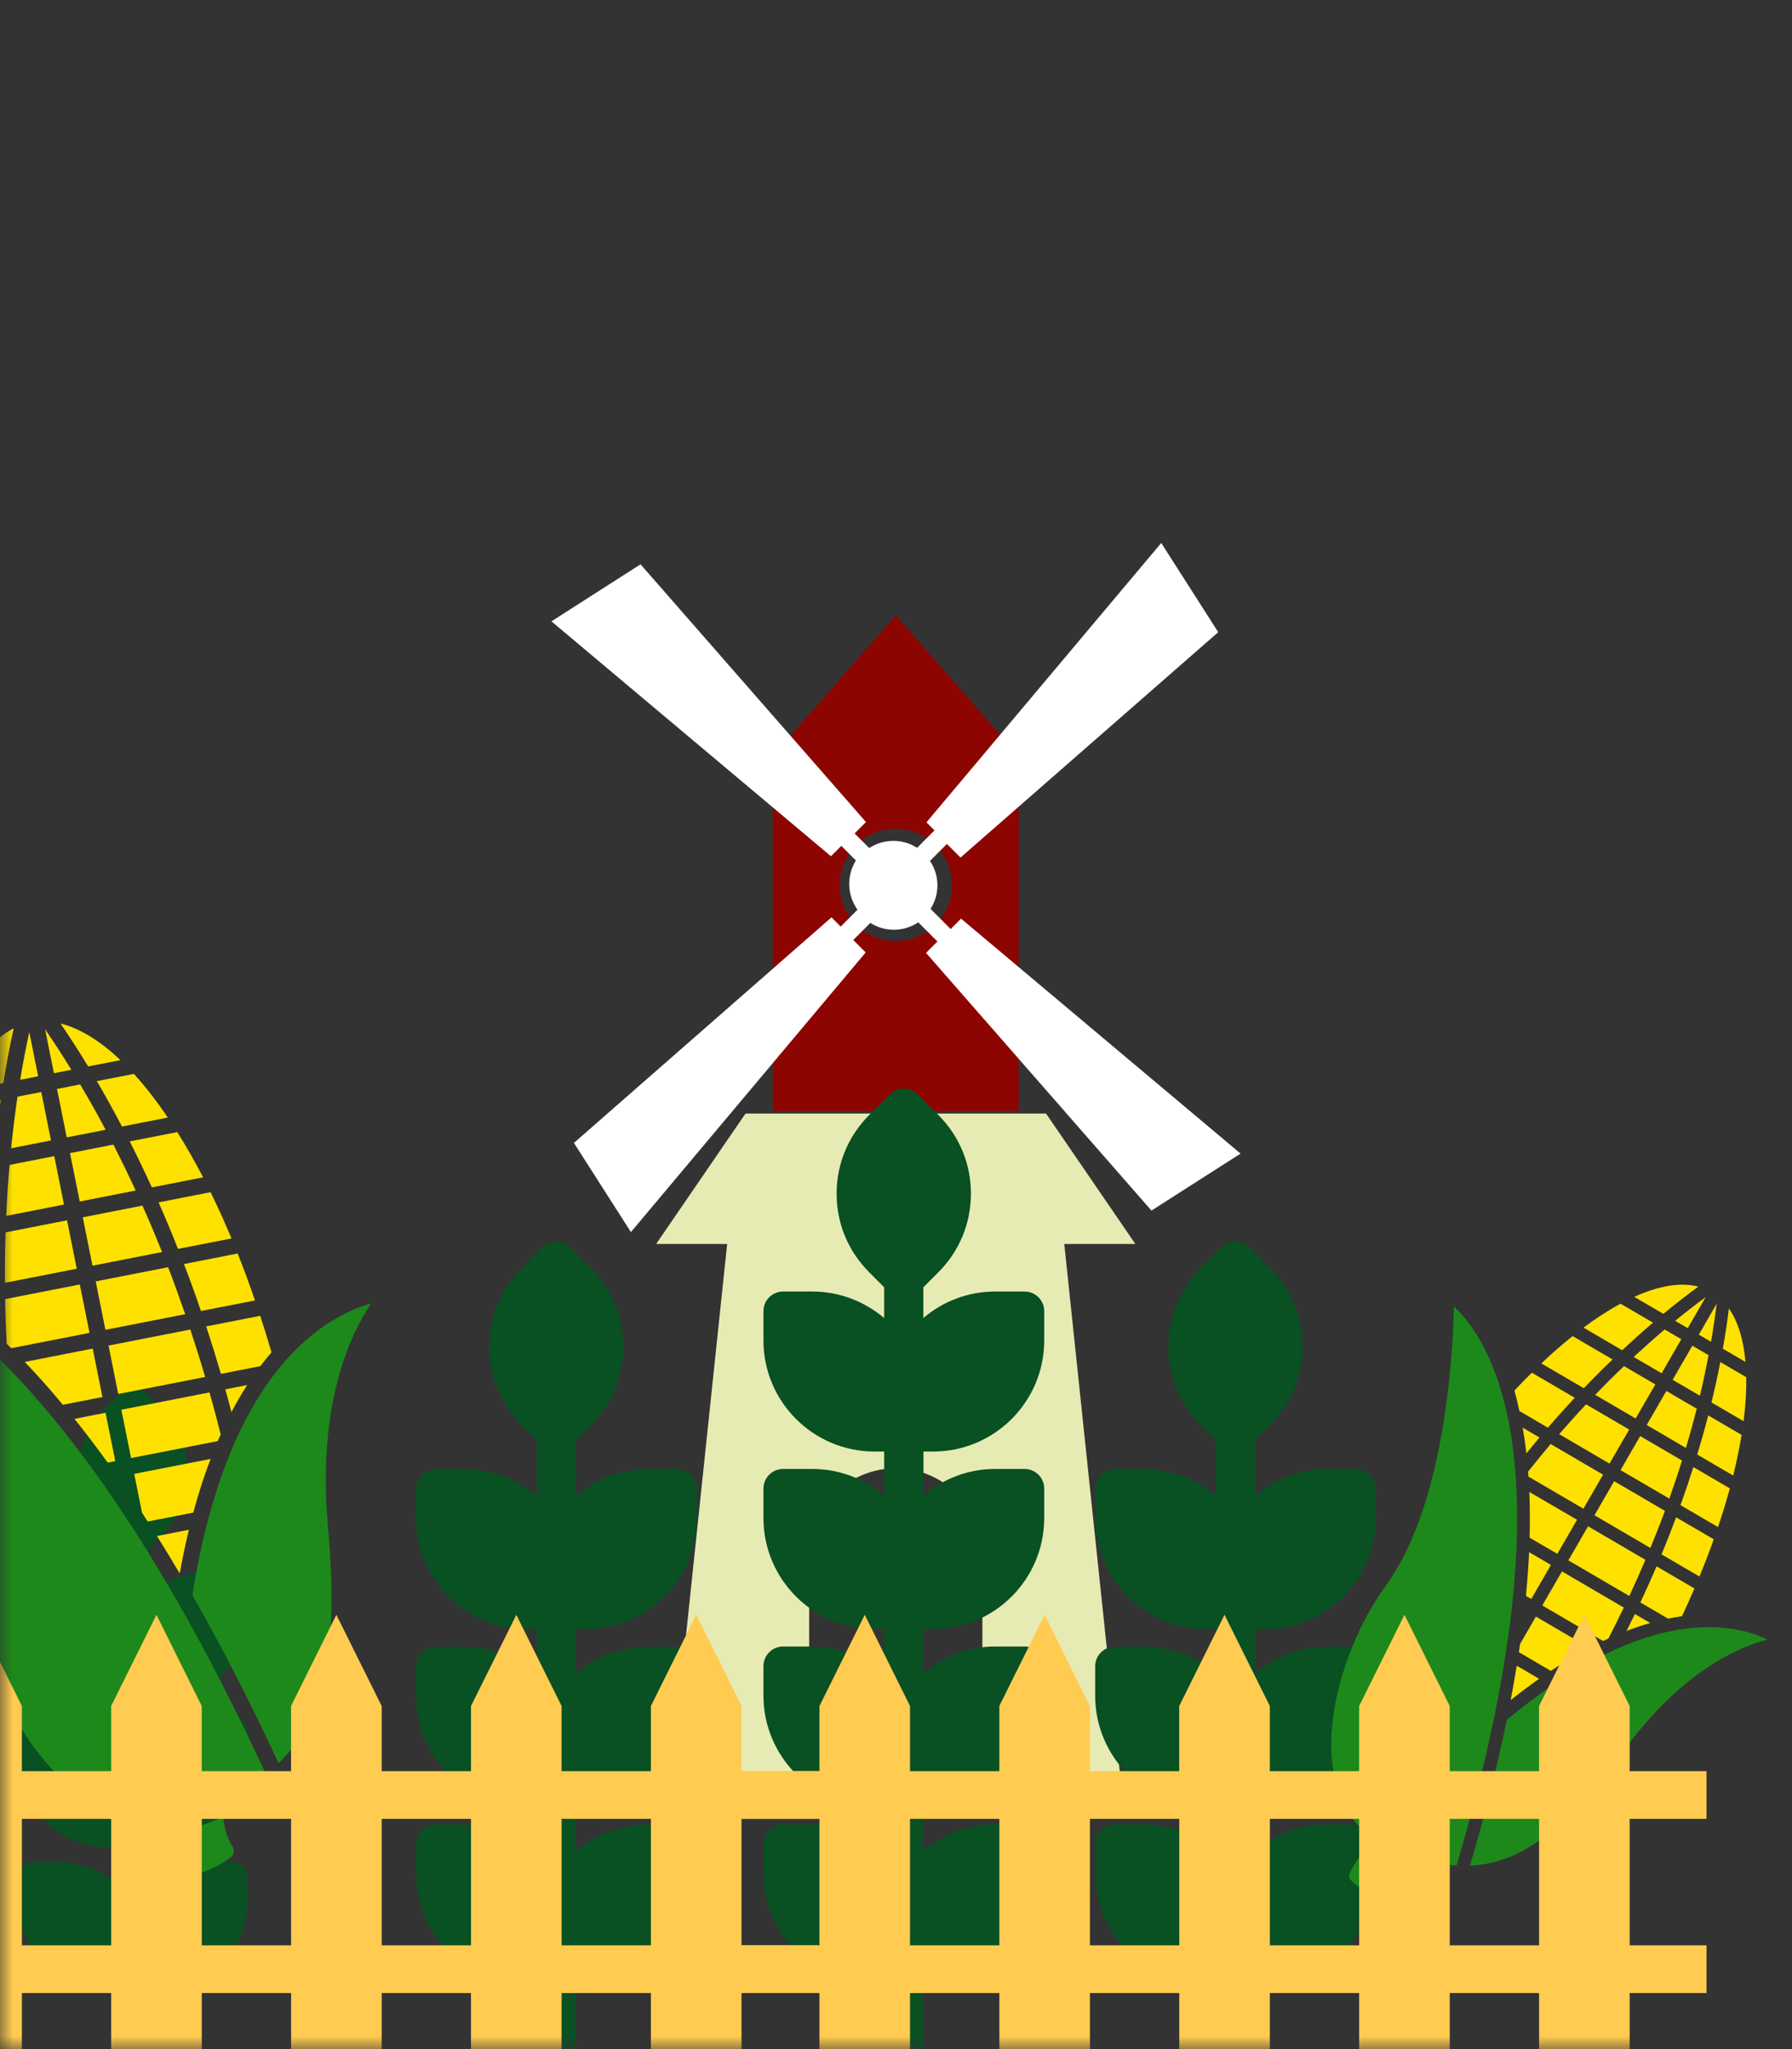 <?xml version="1.0" encoding="utf-8"?>
<svg xmlns="http://www.w3.org/2000/svg" width="70" height="80" viewBox="0 0 70 80" fill="none">
<rect x="0" y="0" width="70" height="80" fill="#333333" stroke="none"/>
<mask id="mask0_914_648" style="mask-type:alpha" maskUnits="userSpaceOnUse" x="0" y="0" width="70" height="80">
<rect width="70" height="80" fill="#D9D9D9"/>
</mask>
<g mask="url(#mask0_914_648)">
<path fill-rule="evenodd" clip-rule="evenodd" d="M41.499 47.858L43.743 69.182H26.236L28.479 47.858H41.499ZM38.374 68.093V60.708C38.374 58.846 36.853 57.324 34.991 57.324C33.129 57.324 31.608 58.846 31.608 60.708V68.093H38.374Z" fill="#E6EBB3"/>
<path fill-rule="evenodd" clip-rule="evenodd" d="M25.63 48.567L29.122 43.474H40.86L44.351 48.567H25.63Z" fill="#E6EBB3"/>
<path fill-rule="evenodd" clip-rule="evenodd" d="M30.19 43.381H39.793V29.508L34.991 24.02L30.192 29.508V43.381H30.19ZM34.991 32.36C36.201 32.36 37.181 33.34 37.181 34.549C37.181 35.759 36.201 36.739 34.991 36.739C33.782 36.739 32.802 35.759 32.802 34.549C32.802 33.34 33.782 32.36 34.991 32.36Z" fill="#8C0500"/>
<path d="M36.19 32.105L36.504 32.419L35.825 33.099C35.252 32.735 34.521 32.739 33.953 33.11L33.382 32.539L33.827 32.094L25.021 22.032L21.54 24.258L32.458 33.429L32.863 33.024L33.433 33.595C33.064 34.19 33.09 34.949 33.496 35.518L32.84 36.175L32.48 35.815L22.419 44.621L24.645 48.102L33.816 37.185L33.331 36.7L33.998 36.032C34.572 36.397 35.307 36.387 35.87 36.009L36.618 36.757L36.173 37.202L44.979 47.263L48.46 45.038L37.542 35.866L37.137 36.272L36.35 35.484C36.716 34.912 36.708 34.176 36.327 33.612L36.989 32.95L37.52 33.481L47.587 24.681L45.361 21.199L36.19 32.105Z" fill="white"/>
<path d="M26.445 57.362H25.299C24.227 57.362 23.249 57.751 22.495 58.398V56.232L23.081 55.646C23.9 54.827 24.354 53.736 24.354 52.577C24.354 51.415 23.904 50.33 23.081 49.507L22.273 48.698C22.13 48.556 21.933 48.471 21.732 48.471C21.531 48.471 21.334 48.552 21.192 48.698L20.383 49.507C19.564 50.326 19.11 51.417 19.11 52.577C19.11 53.738 19.564 54.823 20.383 55.646L20.969 56.232V58.398C20.211 57.757 19.231 57.362 18.162 57.362H17.019C16.595 57.362 16.252 57.705 16.252 58.13V59.276C16.252 61.668 18.197 63.613 20.59 63.613H20.969V65.33C20.211 64.689 19.231 64.294 18.162 64.294H17.019C16.595 64.294 16.252 64.637 16.252 65.061V66.207C16.252 68.6 18.197 70.545 20.59 70.545H20.969V72.267C20.211 71.626 19.231 71.232 18.162 71.232H17.019C16.595 71.232 16.252 71.575 16.252 71.999V73.141C16.252 75.534 18.197 77.479 20.59 77.479H20.969V82.134C20.969 82.558 21.312 82.902 21.736 82.902C22.16 82.902 22.503 82.558 22.503 82.134V77.479H22.882C25.275 77.479 27.22 75.534 27.22 73.141V71.999C27.22 71.575 26.877 71.232 26.453 71.232H25.306C24.235 71.232 23.257 71.62 22.503 72.267V70.545H22.882C25.275 70.545 27.22 68.6 27.22 66.207V65.061C27.22 64.637 26.877 64.294 26.453 64.294H25.306C24.235 64.294 23.257 64.683 22.503 65.33V63.613H22.882C25.275 63.613 27.22 61.668 27.22 59.276V58.13C27.22 57.705 26.877 57.362 26.453 57.362H26.445Z" fill="#095023"/>
<path d="M40.018 50.423H38.876C37.805 50.423 36.827 50.811 36.069 51.458V50.257L36.655 49.671C37.474 48.852 37.927 47.761 37.927 46.602C37.927 45.44 37.478 44.355 36.655 43.532L35.846 42.723C35.548 42.425 35.063 42.425 34.761 42.723L33.953 43.532C33.134 44.351 32.68 45.442 32.68 46.602C32.68 47.764 33.13 48.848 33.953 49.671L34.538 50.257V51.458C33.781 50.817 32.801 50.423 31.731 50.423H30.589C30.165 50.423 29.822 50.766 29.822 51.19V52.332C29.822 54.725 31.767 56.67 34.16 56.67H34.538V58.386C33.781 57.745 32.801 57.35 31.731 57.35H30.589C30.165 57.35 29.822 57.694 29.822 58.118V59.264C29.822 61.657 31.767 63.602 34.16 63.602H34.538V65.318C33.781 64.677 32.801 64.282 31.731 64.282H30.589C30.165 64.282 29.822 64.626 29.822 65.05V66.196C29.822 68.588 31.767 70.534 34.16 70.534H34.538V72.256C33.781 71.615 32.801 71.22 31.731 71.22H30.589C30.165 71.22 29.822 71.563 29.822 71.987V73.129C29.822 75.522 31.767 77.467 34.16 77.467H34.538V82.123C34.538 82.547 34.882 82.89 35.306 82.89C35.73 82.89 36.073 82.547 36.073 82.123V77.467H36.452C38.845 77.467 40.79 75.522 40.79 73.129V71.987C40.79 71.563 40.447 71.22 40.022 71.22H38.88C37.809 71.22 36.831 71.609 36.073 72.256V70.534H36.452C38.845 70.534 40.79 68.588 40.79 66.196V65.05C40.79 64.626 40.447 64.282 40.022 64.282H38.88C37.809 64.282 36.831 64.671 36.073 65.318V63.602H36.452C38.845 63.602 40.79 61.657 40.79 59.264V58.118C40.79 57.694 40.447 57.35 40.022 57.35H38.88C37.809 57.35 36.831 57.739 36.073 58.386V56.67H36.452C38.845 56.67 40.79 54.725 40.79 52.332V51.19C40.79 50.766 40.447 50.423 40.022 50.423H40.018Z" fill="#095023"/>
<path d="M49.406 63.608C51.799 63.608 53.744 61.663 53.744 59.27V58.124C53.744 57.7 53.401 57.356 52.977 57.356H51.835C50.763 57.356 49.785 57.745 49.028 58.392V56.226L49.613 55.64C50.432 54.822 50.886 53.731 50.886 52.571C50.886 51.409 50.436 50.324 49.613 49.501L48.805 48.693C48.507 48.395 48.022 48.395 47.72 48.693L46.911 49.501C46.092 50.32 45.639 51.411 45.639 52.571C45.639 53.733 46.088 54.818 46.911 55.64L47.497 56.226V58.392C46.739 57.751 45.759 57.356 44.69 57.356H43.548C43.123 57.356 42.78 57.7 42.78 58.124V59.27C42.78 61.663 44.725 63.608 47.118 63.608H47.497V65.324C46.739 64.683 45.759 64.288 44.69 64.288H43.548C43.123 64.288 42.78 64.632 42.78 65.056V66.202C42.78 68.594 44.725 70.54 47.118 70.54H47.497V72.262C46.739 71.621 45.759 71.226 44.69 71.226H43.548C43.123 71.226 42.78 71.569 42.78 71.993V73.135C42.78 75.528 44.725 77.473 47.118 77.473H47.497V82.129C47.497 82.553 47.84 82.896 48.264 82.896C48.688 82.896 49.032 82.553 49.032 82.129V77.473H49.41C51.803 77.473 53.748 75.528 53.748 73.135V71.993C53.748 71.569 53.405 71.226 52.981 71.226H51.839C50.767 71.226 49.789 71.615 49.032 72.262V70.54H49.41C51.803 70.54 53.748 68.594 53.748 66.202V65.056C53.748 64.632 53.405 64.288 52.981 64.288H51.839C50.767 64.288 49.789 64.677 49.032 65.324V63.608H49.41H49.406Z" fill="#095023"/>
<path d="M6.128 66.484C8.079 66.484 9.664 64.899 9.664 62.948V62.014C9.664 61.668 9.384 61.388 9.039 61.388H8.107C7.234 61.388 6.437 61.705 5.819 62.233V60.467L6.297 59.989C6.964 59.322 7.334 58.432 7.334 57.487C7.334 56.54 6.967 55.655 6.297 54.985L5.637 54.325C5.395 54.083 4.999 54.083 4.753 54.325L4.094 54.985C3.426 55.652 3.056 56.541 3.056 57.487C3.056 58.434 3.423 59.319 4.094 59.989L4.571 60.467V62.233C3.954 61.71 3.155 61.388 2.283 61.388H1.352C1.006 61.388 0.726 61.668 0.726 62.014V62.948C0.726 64.899 2.312 66.484 4.263 66.484H4.571V67.883C3.954 67.361 3.155 67.039 2.283 67.039H1.352C1.006 67.039 0.726 67.319 0.726 67.665V68.599C0.726 70.549 2.312 72.135 4.263 72.135H4.571V73.539C3.954 73.016 3.155 72.695 2.283 72.695H1.352C1.006 72.695 0.726 72.975 0.726 73.32V74.251C0.726 76.202 2.312 77.787 4.263 77.787H4.571V81.583C4.571 81.928 4.851 82.208 5.197 82.208C5.543 82.208 5.822 81.928 5.822 81.583V77.787H6.131C8.082 77.787 9.667 76.202 9.667 74.251V73.32C9.667 72.975 9.387 72.695 9.042 72.695H8.111C7.237 72.695 6.44 73.011 5.822 73.539V72.135H6.131C8.082 72.135 9.667 70.549 9.667 68.599V67.665C9.667 67.319 9.387 67.039 9.042 67.039H8.111C7.237 67.039 6.44 67.356 5.822 67.883V66.484H6.131H6.128Z" fill="#095023"/>
<path d="M-3.362 50.359L-3.355 50.364C-3.011 50.578 -2.655 50.824 -2.297 51.088L-2.294 51.09L-2.279 51.1L-2.265 51.109L-2.263 51.111C-1.603 51.603 -0.933 52.176 -0.272 52.813C-0.268 52.816 -0.267 52.821 -0.265 52.822C-0.263 52.824 -0.263 52.827 -0.263 52.827C-0.145 52.94 -0.024 53.057 0.096 53.176C0.1 53.179 0.101 53.184 0.106 53.187C0.111 53.194 0.116 53.2 0.123 53.205L0.127 53.208C0.779 53.858 1.438 54.594 2.093 55.386C2.657 56.069 3.234 56.825 3.809 57.624C3.813 57.633 3.82 57.642 3.826 57.648C4.215 58.192 4.605 58.763 4.986 59.347C4.986 59.347 4.988 59.349 4.988 59.352C5.111 59.536 5.233 59.727 5.354 59.916C5.868 60.721 6.391 61.587 6.912 62.492C8.081 64.527 9.248 66.805 10.384 69.261C9.807 69.716 9.114 70.103 8.289 70.436C8.289 70.436 8.287 70.438 8.285 70.437C8.272 70.441 8.255 70.446 8.24 70.453C8.238 70.456 8.235 70.456 8.231 70.457C7.962 70.564 7.676 70.668 7.375 70.764C7.167 70.83 6.957 70.883 6.751 70.922C6.739 70.925 6.725 70.927 6.713 70.93C5.538 71.141 4.403 70.888 3.326 70.177L3.281 70.147C0.666 68.388 -0.991 64.356 -1.279 61.263C-1.285 61.217 -1.289 61.17 -1.293 61.123C-1.377 60.332 -1.575 59.474 -1.88 58.567C-2.04 58.092 -2.234 57.591 -2.455 57.081C-2.46 57.068 -2.465 57.058 -2.471 57.045C-2.6 56.748 -2.741 56.447 -2.9 56.123C-4.506 52.864 -6.87 49.918 -7.813 48.798C-7.024 48.815 -5.465 49.041 -3.362 50.359Z" fill="#1D891B"/>
<path d="M7.516 62.281C7.675 61.27 7.873 60.307 8.105 59.417C8.108 59.406 8.109 59.396 8.113 59.386C8.371 58.408 8.677 57.489 9.022 56.659L9.024 56.656C9.095 56.487 9.164 56.331 9.231 56.176C9.239 56.164 9.244 56.151 9.248 56.141C9.645 55.273 10.1 54.49 10.595 53.816L10.604 53.803C10.79 53.551 10.984 53.31 11.178 53.09C11.181 53.085 11.183 53.083 11.189 53.08C11.192 53.076 11.194 53.073 11.199 53.07C12.467 51.653 13.728 51.101 14.501 50.886C13.707 52.051 12.377 54.787 12.812 59.622C13.059 62.378 12.979 64.38 12.556 65.92L12.553 65.924C12.551 65.933 12.55 65.939 12.549 65.947C12.22 67.124 11.675 68.075 10.883 68.838C9.781 66.467 8.65 64.263 7.516 62.281Z" fill="#1D891B"/>
<path d="M2.366 39.961C3.114 40.146 3.907 40.63 4.705 41.389L3.443 41.636C3.087 41.049 2.726 40.489 2.366 39.961Z" fill="#FFE100"/>
<path d="M2.107 41.9L1.761 40.185C2.103 40.68 2.446 41.21 2.787 41.767L2.107 41.9Z" fill="#FFE100"/>
<path d="M0.789 42.158C0.893 41.516 1.014 40.892 1.144 40.294L1.49 42.019L0.789 42.158Z" fill="#FFE100"/>
<path d="M-1.494 42.602C-0.944 41.384 -0.254 40.549 0.534 40.147C0.383 40.83 0.248 41.547 0.13 42.283L-1.494 42.602Z" fill="#FFE100"/>
<path d="M3.783 42.209L5.229 41.926C5.677 42.416 6.121 42.988 6.555 43.631L4.765 43.981C4.449 43.379 4.121 42.785 3.783 42.209Z" fill="#FFE100"/>
<path d="M-1.78 43.297L0.033 42.941C-0.063 43.602 -0.143 44.276 -0.208 44.953L-2.365 45.376C-2.204 44.615 -2.007 43.918 -1.78 43.297Z" fill="#FFE100"/>
<path d="M0.683 42.816L1.612 42.633L1.991 44.524L0.434 44.829C0.504 44.15 0.587 43.475 0.683 42.816Z" fill="#FFE100"/>
<path d="M4.125 44.108L2.606 44.405L2.228 42.515L3.131 42.338C3.472 42.912 3.806 43.504 4.125 44.108Z" fill="#FFE100"/>
<path d="M0.375 45.479L2.12 45.137L2.499 47.028L0.244 47.469C0.27 46.8 0.316 46.132 0.375 45.479Z" fill="#FFE100"/>
<path d="M5.301 46.48L3.115 46.908L2.735 45.019L4.43 44.687C4.725 45.27 5.019 45.871 5.301 46.48Z" fill="#FFE100"/>
<path d="M-2.488 46.041L-0.264 45.605C-0.319 46.259 -0.36 46.923 -0.388 47.594L-2.753 48.057C-2.689 47.348 -2.602 46.672 -2.488 46.041Z" fill="#FFE100"/>
<path d="M5.066 44.562L6.925 44.198C7.267 44.743 7.607 45.336 7.934 45.965L5.932 46.358C5.653 45.747 5.363 45.145 5.066 44.562Z" fill="#FFE100"/>
<path d="M6.194 46.943L8.226 46.545C8.508 47.119 8.78 47.725 9.043 48.35L6.953 48.759C6.713 48.148 6.459 47.54 6.194 46.943Z" fill="#FFE100"/>
<path d="M6.33 48.881L3.613 49.415L3.233 47.526L5.564 47.07C5.831 47.663 6.086 48.272 6.33 48.881Z" fill="#FFE100"/>
<path d="M-0.424 50.843C-0.416 51.173 -0.407 51.511 -0.395 51.847C-0.714 51.556 -1.034 51.282 -1.357 51.025L-0.424 50.843Z" fill="#FFE100"/>
<path d="M2.998 49.534L0.193 50.082C0.188 49.426 0.196 48.765 0.218 48.114L2.62 47.643L2.998 49.534Z" fill="#FFE100"/>
<path d="M-2.866 49.931C-2.854 49.523 -2.834 49.114 -2.804 48.707L-0.414 48.239C-0.433 48.892 -0.44 49.55 -0.432 50.207L-2.018 50.518C-2.303 50.307 -2.587 50.11 -2.866 49.931Z" fill="#FFE100"/>
<path d="M7.186 49.351L9.283 48.938C9.519 49.526 9.747 50.142 9.96 50.771L7.849 51.184C7.642 50.57 7.418 49.956 7.186 49.351Z" fill="#FFE100"/>
<path d="M7.234 51.308L4.118 51.918L3.739 50.028L6.567 49.474C6.798 50.077 7.021 50.692 7.234 51.308Z" fill="#FFE100"/>
<path d="M0.26 52.461C0.229 51.873 0.209 51.289 0.197 50.72L3.117 50.148L3.497 52.037L0.437 52.636C0.379 52.577 0.32 52.518 0.26 52.461Z" fill="#FFE100"/>
<path d="M8.63 53.637C8.448 53.017 8.255 52.395 8.055 51.785L10.166 51.372C10.319 51.838 10.464 52.314 10.605 52.798C10.458 52.968 10.312 53.149 10.171 53.336L8.63 53.637Z" fill="#FFE100"/>
<path d="M8.013 53.759L4.618 54.424L4.24 52.533L7.435 51.907C7.636 52.514 7.831 53.136 8.013 53.759Z" fill="#FFE100"/>
<path d="M0.966 53.172L3.622 52.651L4.001 54.542L2.456 54.845C1.962 54.251 1.462 53.688 0.966 53.172Z" fill="#FFE100"/>
<path d="M9.655 54.074C9.442 54.406 9.236 54.76 9.042 55.132C8.964 54.833 8.882 54.536 8.801 54.242L9.655 54.074Z" fill="#FFE100"/>
<path d="M4.74 55.037L8.185 54.362C8.338 54.9 8.483 55.451 8.621 56.002C8.582 56.088 8.545 56.174 8.505 56.263L5.12 56.925L4.74 55.037Z" fill="#FFE100"/>
<path d="M4.207 57.104C3.772 56.503 3.338 55.929 2.908 55.394L4.123 55.156L4.503 57.044L4.207 57.104Z" fill="#FFE100"/>
<path d="M7.021 61.43C6.723 60.927 6.425 60.439 6.131 59.969L7.378 59.725C7.247 60.27 7.127 60.842 7.021 61.43Z" fill="#FFE100"/>
<path d="M5.77 59.402C5.696 59.287 5.622 59.172 5.548 59.059L5.243 57.542L8.227 56.958C7.976 57.613 7.749 58.316 7.55 59.055L5.77 59.402Z" fill="#FFE100"/>
<path d="M7.106 71.493C7.261 71.457 7.417 71.414 7.577 71.364C7.761 71.305 7.939 71.244 8.114 71.181C8.323 71.105 8.522 71.026 8.717 70.943C8.756 71.304 8.854 71.744 9.085 72.097C9.176 72.233 9.144 72.418 9.013 72.517C8.968 72.549 7.939 73.323 6.975 73.23C6.923 73.224 6.873 73.207 6.83 73.178C6.771 73.138 6.723 73.077 6.703 73.007C6.693 72.977 6.515 72.359 6.482 71.603C6.687 71.579 6.895 71.542 7.106 71.493Z" fill="#1D891B"/>
<path d="M58.633 54.286L58.635 54.292C58.727 54.602 58.811 54.936 58.886 55.282L58.886 55.285L58.89 55.3L58.894 55.312L58.894 55.314C59.029 55.956 59.129 56.652 59.188 57.381C59.189 57.385 59.187 57.388 59.188 57.389C59.188 57.392 59.186 57.394 59.186 57.394C59.197 57.523 59.208 57.657 59.217 57.792C59.218 57.796 59.216 57.799 59.217 57.803C59.217 57.81 59.216 57.816 59.218 57.823L59.219 57.827C59.266 58.559 59.273 59.346 59.248 60.165C59.225 60.871 59.172 61.627 59.094 62.407C59.092 62.415 59.092 62.423 59.092 62.431C59.038 62.96 58.971 63.507 58.891 64.057C58.891 64.057 58.892 64.06 58.889 64.062C58.866 64.236 58.838 64.414 58.811 64.591C58.695 65.344 58.551 66.137 58.386 66.952C58.013 68.785 57.512 70.762 56.897 72.829C56.312 72.797 55.694 72.663 55.025 72.428C55.025 72.428 55.023 72.429 55.022 72.426C55.012 72.422 55 72.416 54.987 72.413C54.985 72.413 54.983 72.411 54.98 72.41C54.762 72.332 54.536 72.244 54.306 72.143C54.147 72.073 53.993 71.994 53.849 71.909C53.841 71.904 53.831 71.898 53.823 71.893C53.009 71.401 52.463 70.652 52.194 69.659L52.183 69.617C51.545 67.189 52.679 63.905 54.135 61.903C54.156 61.873 54.178 61.843 54.201 61.812C54.567 61.295 54.901 60.678 55.196 59.974C55.351 59.606 55.498 59.205 55.635 58.783C55.639 58.773 55.641 58.764 55.644 58.753C55.724 58.508 55.798 58.253 55.873 57.976C56.63 55.181 56.767 52.174 56.793 51.008C57.256 51.434 58.07 52.39 58.633 54.286Z" fill="#1D891B"/>
<path d="M58.859 67.145C59.487 66.624 60.112 66.153 60.72 65.743C60.728 65.738 60.733 65.732 60.741 65.728C61.41 65.279 62.077 64.891 62.721 64.576L62.723 64.576C62.855 64.512 62.979 64.455 63.101 64.398C63.111 64.395 63.121 64.39 63.129 64.386C63.824 64.076 64.508 63.847 65.159 63.705L65.171 63.702C65.415 63.649 65.658 63.608 65.891 63.578C65.895 63.577 65.897 63.576 65.902 63.578C65.906 63.577 65.908 63.576 65.913 63.577C67.418 63.398 68.463 63.731 69.038 64.01C67.95 64.289 65.713 65.224 63.426 68.345C62.123 70.123 61.02 71.277 59.956 71.976L59.952 71.977C59.946 71.981 59.943 71.984 59.938 71.988C59.121 72.519 58.294 72.8 57.419 72.839C58.009 70.842 58.493 68.927 58.859 67.145Z" fill="#1D891B"/>
<path d="M67.536 51.086C67.886 51.59 68.106 52.297 68.183 53.171L67.298 52.655C67.394 52.116 67.474 51.591 67.536 51.086Z" fill="#FFE100"/>
<path d="M66.36 52.108L67.056 50.9C67 51.377 66.926 51.874 66.837 52.386L66.36 52.108Z" fill="#FFE100"/>
<path d="M65.435 51.568C65.835 51.239 66.236 50.929 66.629 50.641L65.927 51.854L65.435 51.568Z" fill="#FFE100"/>
<path d="M63.836 50.631C64.806 50.192 65.658 50.056 66.341 50.231C65.891 50.56 65.433 50.917 64.975 51.295L63.836 50.631Z" fill="#FFE100"/>
<path d="M67.2 53.176L68.214 53.768C68.223 54.297 68.188 54.873 68.108 55.486L66.854 54.753C66.982 54.227 67.099 53.698 67.2 53.176Z" fill="#FFE100"/>
<path d="M63.3 50.897L64.571 51.639C64.166 51.983 63.763 52.345 63.367 52.716L61.855 51.832C62.352 51.462 62.837 51.149 63.3 50.897Z" fill="#FFE100"/>
<path d="M65.025 51.905L65.677 52.285L64.907 53.615L63.816 52.978C64.215 52.609 64.62 52.249 65.025 51.905Z" fill="#FFE100"/>
<path d="M66.403 54.491L65.338 53.869L66.108 52.539L66.741 52.909C66.642 53.432 66.53 53.962 66.403 54.491Z" fill="#FFE100"/>
<path d="M63.438 53.336L64.662 54.051L63.892 55.381L62.312 54.457C62.68 54.071 63.059 53.695 63.438 53.336Z" fill="#FFE100"/>
<path d="M65.857 56.53L64.324 55.634L65.092 54.305L66.28 54.999C66.15 55.503 66.009 56.017 65.857 56.53Z" fill="#FFE100"/>
<path d="M61.43 52.163L62.99 53.075C62.612 53.437 62.238 53.812 61.868 54.199L60.209 53.23C60.621 52.84 61.029 52.481 61.43 52.163Z" fill="#FFE100"/>
<path d="M66.727 55.259L68.031 56.02C67.948 56.526 67.839 57.059 67.703 57.608L66.299 56.788C66.454 56.276 66.598 55.764 66.727 55.259Z" fill="#FFE100"/>
<path d="M66.147 57.277L67.572 58.109C67.438 58.602 67.282 59.107 67.109 59.619L65.645 58.763C65.823 58.27 65.991 57.773 66.147 57.277Z" fill="#FFE100"/>
<path d="M65.208 58.508L63.302 57.396L64.07 56.066L65.704 57.021C65.551 57.517 65.383 58.015 65.208 58.508Z" fill="#FFE100"/>
<path d="M60.135 56.123C59.966 56.324 59.794 56.531 59.624 56.739C59.586 56.397 59.538 56.064 59.481 55.74L60.135 56.123Z" fill="#FFE100"/>
<path d="M62.871 57.142L60.905 55.992C61.247 55.598 61.6 55.206 61.956 54.828L63.64 55.812L62.871 57.142Z" fill="#FFE100"/>
<path d="M59.156 54.291C59.378 54.053 59.605 53.819 59.837 53.592L61.513 54.571C61.158 54.952 60.807 55.341 60.465 55.739L59.353 55.089C59.294 54.813 59.228 54.545 59.156 54.291Z" fill="#FFE100"/>
<path d="M65.473 59.239L66.944 60.097C66.775 60.573 66.587 61.061 66.384 61.55L64.903 60.685C65.103 60.208 65.292 59.724 65.473 59.239Z" fill="#FFE100"/>
<path d="M64.469 60.435L62.284 59.158L63.054 57.828L65.037 58.987C64.857 59.469 64.666 59.955 64.469 60.435Z" fill="#FFE100"/>
<path d="M59.693 57.452C59.984 57.084 60.279 56.724 60.572 56.377L62.619 57.573L61.852 58.903L59.706 57.65C59.703 57.583 59.699 57.517 59.693 57.452Z" fill="#FFE100"/>
<path d="M64.078 62.563C64.296 62.096 64.508 61.622 64.71 61.152L66.19 62.017C66.035 62.376 65.872 62.737 65.701 63.101C65.523 63.125 65.341 63.157 65.158 63.194L64.078 62.563Z" fill="#FFE100"/>
<path d="M63.645 62.31L61.264 60.919L62.034 59.589L64.274 60.898C64.075 61.367 63.863 61.842 63.645 62.31Z" fill="#FFE100"/>
<path d="M59.74 58.248L61.603 59.335L60.833 60.665L59.75 60.033C59.767 59.418 59.765 58.817 59.74 58.248Z" fill="#FFE100"/>
<path d="M64.461 63.364C64.159 63.45 63.849 63.554 63.538 63.674C63.648 63.454 63.756 63.233 63.862 63.015L64.461 63.364Z" fill="#FFE100"/>
<path d="M61.014 61.351L63.43 62.762C63.237 63.164 63.034 63.57 62.826 63.972C62.758 64.003 62.69 64.035 62.62 64.067L60.246 62.68L61.014 61.351Z" fill="#FFE100"/>
<path d="M59.607 62.307C59.663 61.718 59.706 61.146 59.731 60.599L60.583 61.097L59.815 62.427L59.607 62.307Z" fill="#FFE100"/>
<path d="M59.011 66.375C59.097 65.917 59.176 65.468 59.248 65.032L60.122 65.543C59.757 65.8 59.384 66.079 59.011 66.375Z" fill="#FFE100"/>
<path d="M59.331 64.503C59.348 64.396 59.364 64.288 59.379 64.181L59.996 63.114L62.087 64.336C61.592 64.596 61.086 64.897 60.578 65.234L59.331 64.503Z" fill="#FFE100"/>
<path d="M53.762 72.438C53.874 72.498 53.99 72.555 54.112 72.609C54.253 72.671 54.392 72.728 54.529 72.782C54.694 72.846 54.855 72.905 55.015 72.957C54.849 73.194 54.675 73.508 54.628 73.841C54.61 73.971 54.494 74.065 54.363 74.054C54.319 74.05 53.297 73.971 52.77 73.408C52.741 73.376 52.72 73.34 52.71 73.3C52.695 73.245 52.699 73.183 52.724 73.131C52.734 73.108 52.953 72.645 53.331 72.175C53.466 72.268 53.61 72.356 53.762 72.438Z" fill="#1D891B"/>
<path fill-rule="evenodd" clip-rule="evenodd" d="M39.037 66.605V69.148H35.548V66.605L33.78 63.044L32.01 66.605V69.148H28.773V71.011H32.01V75.949H28.773V77.812H32.01V80.784H35.548V77.812H39.037V80.784H42.576V77.812H46.065V80.784H49.603V77.812H53.092V80.784H56.631V77.812H60.12V80.784H63.658V77.812H66.66V75.949H63.658V71.011H66.66V69.148H63.658V66.605L61.89 63.044L60.119 66.605V69.148H56.631V66.605L54.862 63.044L53.092 66.605V69.148H49.603V66.605L47.833 63.044L46.063 66.605V69.148H42.574V66.605L40.806 63.044L39.035 66.605H39.037ZM35.548 75.949V71.011H39.037V75.949H35.548ZM42.576 75.949V71.011H46.065V75.949H42.576ZM49.604 75.949V71.011H53.092V75.949H49.604ZM56.631 75.949V71.011H60.12V75.949H56.631Z" fill="#FFCB50"/>
<path fill-rule="evenodd" clip-rule="evenodd" d="M4.343 66.605V69.148H0.855V66.605L-0.914 63.044L-2.684 66.605V69.148H-5.921V71.011H-2.684V75.949H-5.921V77.812H-2.684V80.784H0.855V77.812H4.343V80.784H7.882V77.812H11.371V80.784H14.91V77.812H18.398V80.784H21.937V77.812H25.426V80.784H28.965V77.812H31.966V75.949H28.965V71.011H31.966V69.148H28.965V66.605L27.196 63.044L25.426 66.605V69.148H21.937V66.605L20.169 63.044L18.398 66.605V69.148H14.91V66.605L13.139 63.044L11.369 66.605V69.148H7.881V66.605L6.112 63.044L4.342 66.605H4.343ZM0.855 75.949V71.011H4.343V75.949H0.855ZM7.882 75.949V71.011H11.371V75.949H7.882ZM14.91 75.949V71.011H18.399V75.949H14.91ZM21.938 75.949V71.011H25.426V75.949H21.938Z" fill="#FFCB50"/>
</g>
</svg>
